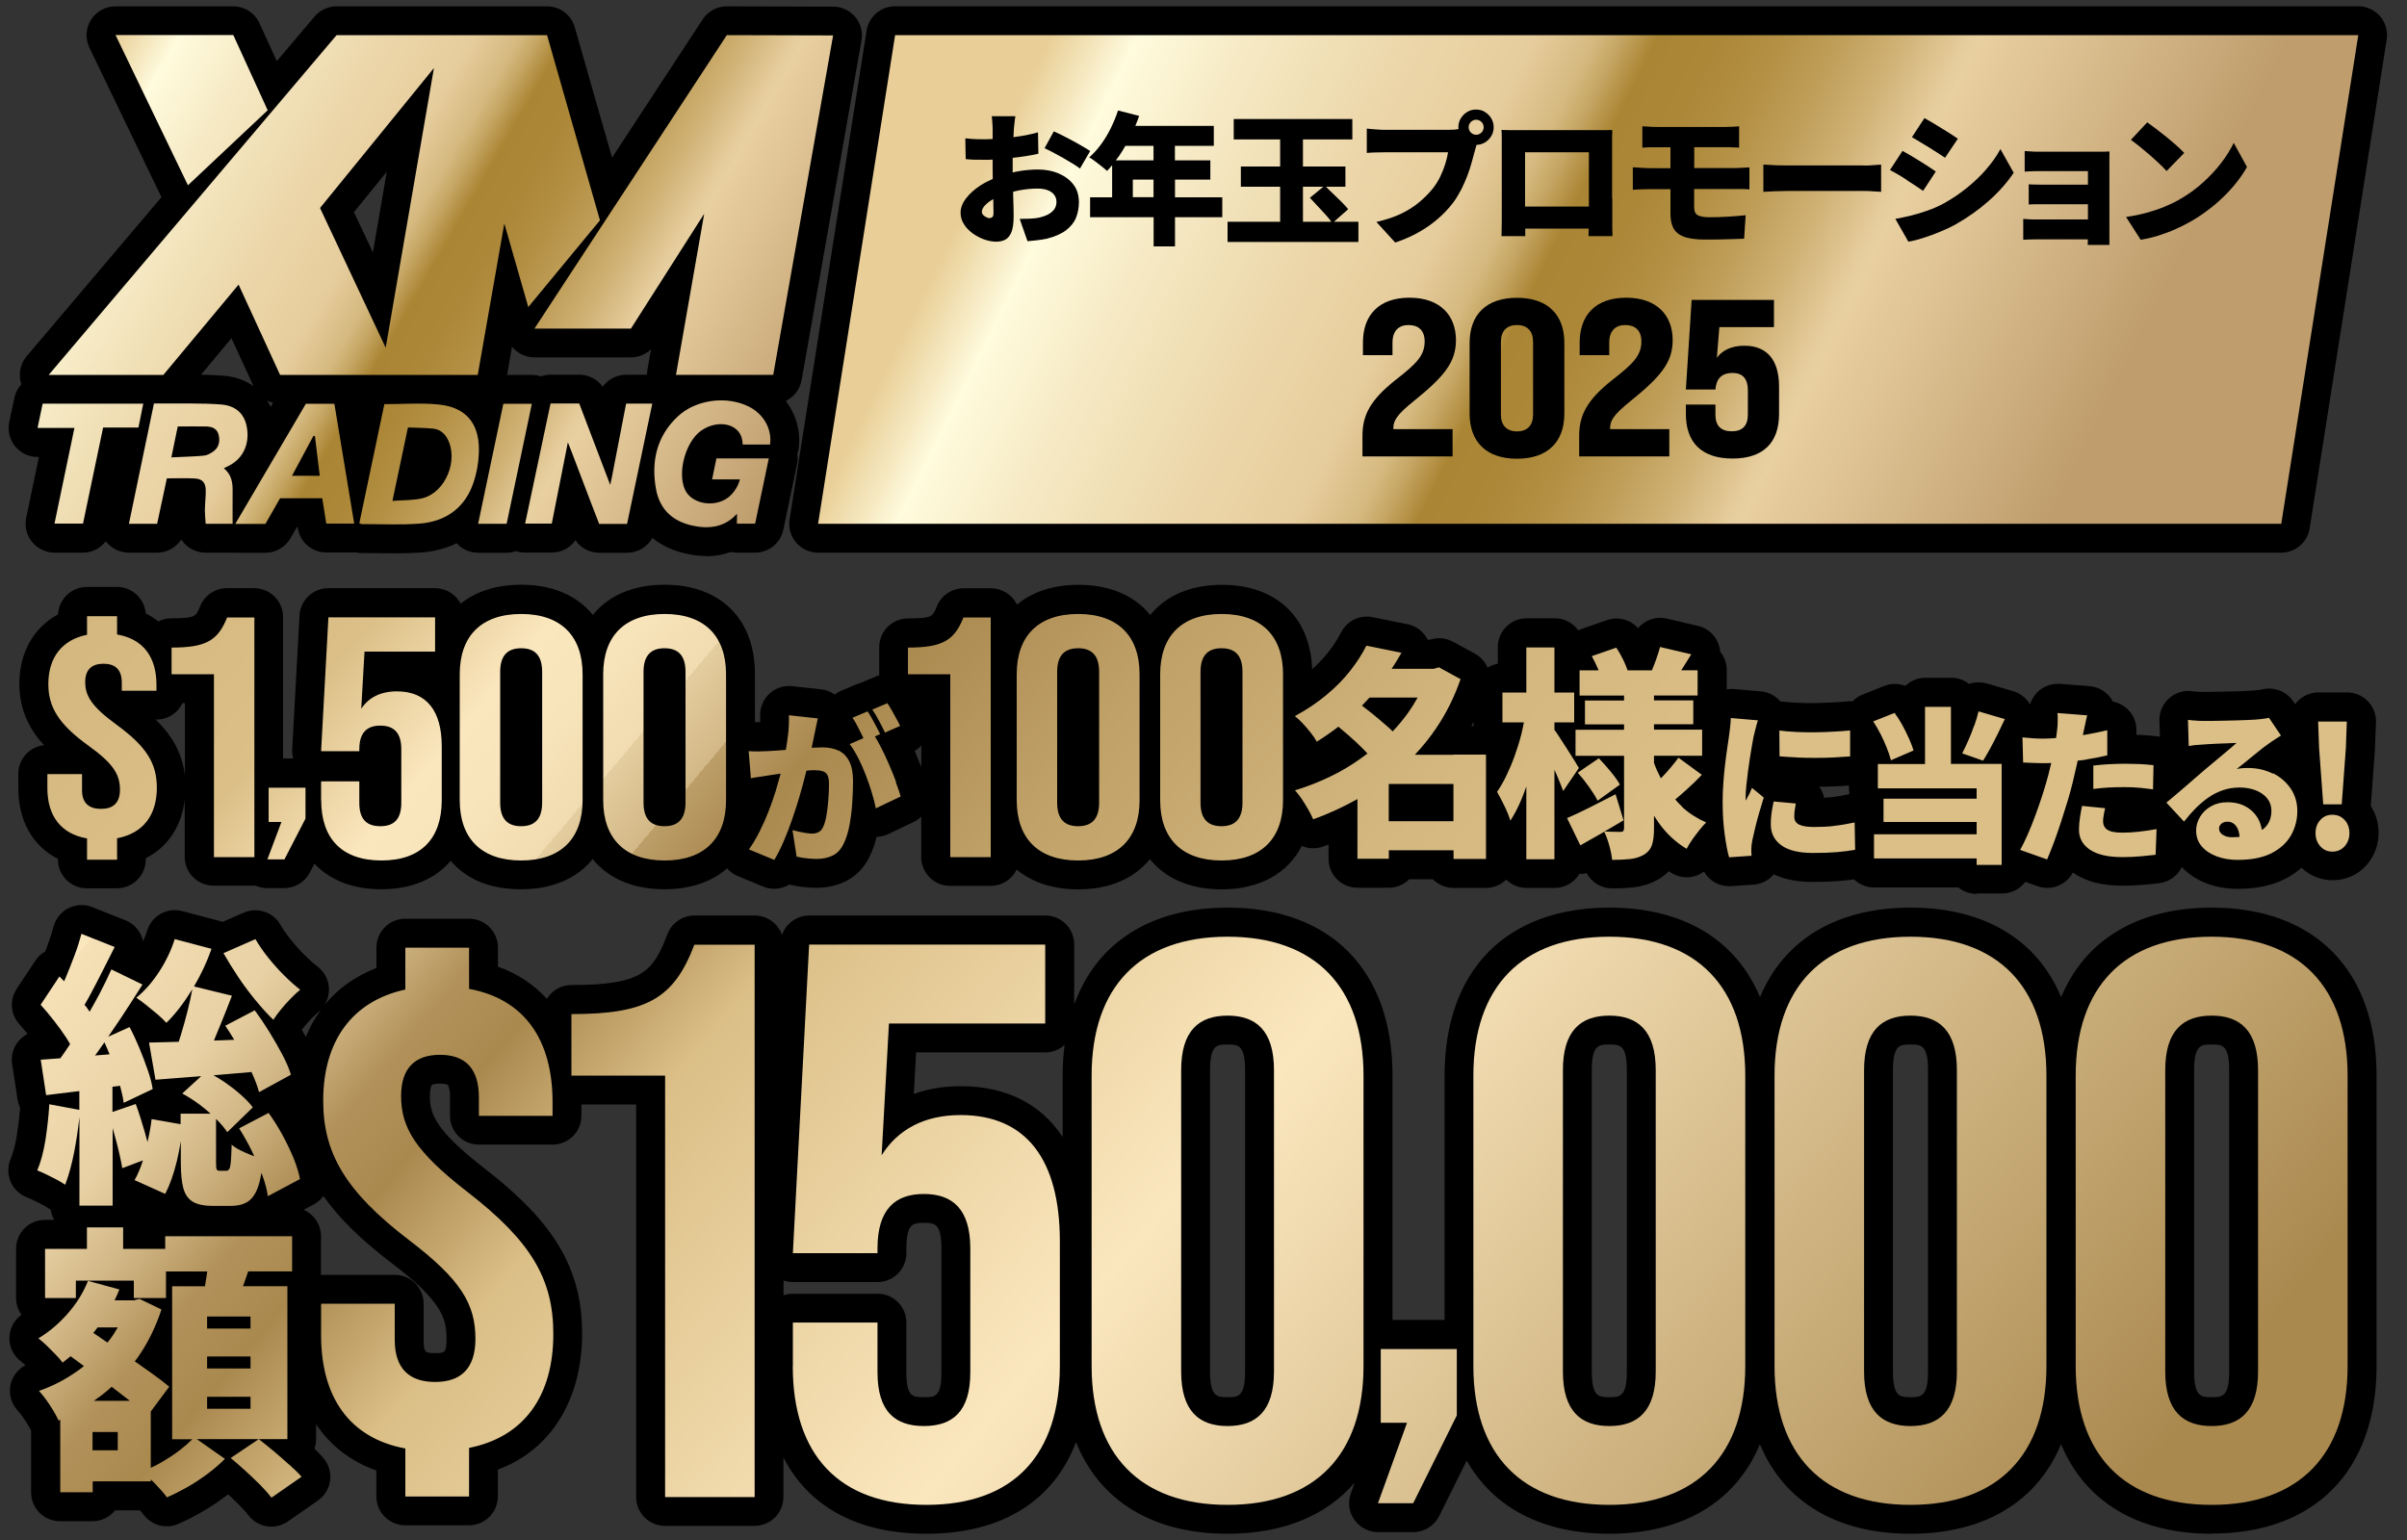 <?xml version="1.0" encoding="UTF-8"?><svg id="_レイヤー_1" xmlns="http://www.w3.org/2000/svg" xmlns:xlink="http://www.w3.org/1999/xlink" viewBox="0 0 250 160"><rect x="0" y="0" width="250" height="160" fill="#333333" stroke="none"/><defs><style>.cls-1{fill:url(#_名称未設定グラデーション_103);}.cls-2{fill:url(#_名称未設定グラデーション_61);}.cls-3{fill:url(#_名称未設定グラデーション_103-2);}.cls-4{fill:url(#_名称未設定グラデーション_35);}</style><linearGradient id="_名称未設定グラデーション_61" x1="-106.85" y1="-113.58" x2="450.97" y2="354.5" gradientUnits="userSpaceOnUse"><stop offset=".09" stop-color="#aa894f"/><stop offset=".31" stop-color="#dbbf87"/><stop offset=".33" stop-color="#fbe7be"/><stop offset=".34" stop-color="#f8e4ba"/><stop offset=".35" stop-color="#f1dbb0"/><stop offset=".35" stop-color="#e4cd9f"/><stop offset=".36" stop-color="#d3b887"/><stop offset=".36" stop-color="#bc9e68"/><stop offset=".37" stop-color="#aa894f"/><stop offset=".4" stop-color="#c0a168"/><stop offset=".44" stop-color="#d3b77e"/><stop offset=".47" stop-color="#dbbf87"/></linearGradient><linearGradient id="_名称未設定グラデーション_35" x1="-129.39" y1="-83.94" x2="480.66" y2="427.97" gradientUnits="userSpaceOnUse"><stop offset=".28" stop-color="#fbe7be"/><stop offset=".28" stop-color="#f6e1b7"/><stop offset=".3" stop-color="#e8d1a4"/><stop offset=".31" stop-color="#d1b685"/><stop offset=".32" stop-color="#b2925a"/><stop offset=".33" stop-color="#aa894f"/><stop offset=".35" stop-color="#dbbf87"/><stop offset=".41" stop-color="#fbe7be"/><stop offset=".53" stop-color="#aa894f"/></linearGradient><linearGradient id="_名称未設定グラデーション_103" x1="110.07" y1="1.88" x2="213.51" y2="53.05" gradientUnits="userSpaceOnUse"><stop offset="0" stop-color="#e9cf97"/><stop offset=".06" stop-color="#fbf4d3"/><stop offset=".07" stop-color="#fffbdd"/><stop offset=".16" stop-color="#f6eac5"/><stop offset=".29" stop-color="#ecd7aa"/><stop offset=".36" stop-color="#e9d0a1"/><stop offset=".39" stop-color="#e6cd9d"/><stop offset=".41" stop-color="#e0c592"/><stop offset=".44" stop-color="#d5b97f"/><stop offset=".46" stop-color="#c6a765"/><stop offset=".48" stop-color="#b39044"/><stop offset=".49" stop-color="#aa8534"/><stop offset=".54" stop-color="#ac8738"/><stop offset=".59" stop-color="#b39044"/><stop offset=".64" stop-color="#c09f5a"/><stop offset=".69" stop-color="#d1b377"/><stop offset=".74" stop-color="#e6cd9d"/><stop offset=".75" stop-color="#e9d0a1"/><stop offset="1" stop-color="#bf9d6d"/></linearGradient><linearGradient id="_名称未設定グラデーション_103-2" x1="9.52" y1="7.93" x2="81.33" y2="49.39" xlink:href="#_名称未設定グラデーション_103"/></defs><path d="M205.3,92.87c-.72,0-1.38-.25-1.9-.67h-8.76c-.81,0-1.54-.32-2.08-.84-.46.07-.96.13-1.5.17-.78.06-1.71.1-2.77.1-1.62,0-2.96-.26-4.06-.79l-.04.04c-.52.61-1.27.98-2.07,1.03l-2.33.16c-.07,0-.13,0-.2,0-1.09,0-2.08-.59-2.61-1.52-.29.21-.61.38-.97.48-.27.08-.55.12-.83.12-.54,0-1.07-.15-1.54-.43-.11-.06-.22-.13-.32-.2-.29.3-.62.56-.98.78-.82.49-1.71.78-2.67.89-.66.07-1.41.11-2.23.11-1.13,0-2.13-.63-2.64-1.58-.22.05-.44.07-.66.07-.03,0-.07,0-.1,0-.52.88-1.48,1.46-2.58,1.46h-2.92c-.82,0-1.56-.33-2.1-.86-.54.53-1.28.86-2.1.86h-3.37c-.84,0-1.6-.35-2.15-.9h-2.45c-.54.54-1.29.88-2.12.88h-3.26c-1.66,0-3-1.34-3-3v-1.49c-.2.08-.4.15-.6.22-.33.12-.67.17-1,.17-.41,0-.81-.08-1.18-.24-1.46,2.86-4.39,4.51-8.33,4.51-3.27,0-5.83-1.13-7.45-3.14-1.62,2.01-4.18,3.14-7.45,3.14-2.62,0-4.79-.73-6.39-2.06-.48,1.01-1.51,1.7-2.71,1.7h-4.2c-1.66,0-3-1.34-3-3v-4.2c-.23.23-.51.43-.83.58l-2.58,1.23c-.39.18-.8.28-1.22.29-.17.71-.39,1.35-.67,1.92-.52,1.17-1.39,2.12-2.5,2.68-.91.46-1.96.7-3.11.7-.44,0-.92-.03-1.41-.09-.47-.06-.9-.13-1.3-.23-.03,0-.05-.01-.08-.02-.47.29-1.01.44-1.57.44-.38,0-.77-.07-1.15-.23l-2.63-1.09c-.43-.18-.81-.45-1.11-.8-1.6,1.4-3.82,2.17-6.51,2.17-3.27,0-5.83-1.13-7.45-3.14-1.62,2.01-4.18,3.14-7.45,3.14s-5.68-1.06-7.3-2.96c-1.6,1.9-4.08,2.96-7.21,2.96-2.96,0-5.34-.95-6.94-2.66l-.48.92c-.52,1-1.54,1.62-2.67,1.62h-1.77c-.42,0-.82-.09-1.19-.25-.05,0-.11,0-.16,0h-4.2c-1.66,0-3-1.34-3-3v-5.95c-.33,2.79-1.76,4.93-4.05,6.1v.12c0,1.66-1.34,3-3,3h-3.12c-1.66,0-3-1.34-3-3v-.06c-2.62-1.33-4.12-3.94-4.12-7.37v-1.46c0-1.54,1.17-2.82,2.67-2.98-1.48-1.61-2.56-3.64-2.56-6.38,0-3.24,1.49-5.84,4.02-7.21.08-1.59,1.39-2.85,3-2.85h3.12c1.57,0,2.86,1.21,2.99,2.75.47.24.91.52,1.3.84.41-.21.87-.33,1.36-.33,2.49,0,2.56-.19,2.98-1.23.45-1.15,1.56-1.9,2.79-1.9h2.83c1.66,0,3,1.34,3,3v14.69h1.05c-.08-.31-.12-.63-.1-.95l.76-13.91c.09-1.59,1.4-2.83,3-2.83h11.08c1.16,0,2.16.65,2.66,1.61,1.58-1.27,3.71-1.97,6.28-1.97,3.26,0,5.83,1.13,7.45,3.14,1.62-2.01,4.18-3.14,7.45-3.14,5.78,0,9.38,3.55,9.38,9.26v5.02s.46,0,.55,0c0-.23,0-.45,0-.66-.03-.87.32-1.71.96-2.3.56-.52,1.29-.8,2.04-.8.11,0,.22,0,.33.02l3,.33c.52.06,1,.25,1.42.54.21-.17.45-.31.7-.41l1.57-.66c.13-.05.26-.1.4-.13.03-.01,1.65-.7,1.65-.7.09-.04.19-.08.29-.1,0-.05,0-.09,0-.14v-2.77c0-1.66,1.34-3,3-3,2.49,0,2.56-.19,2.98-1.23.45-1.15,1.56-1.9,2.79-1.9h2.83c1.19,0,2.22.7,2.71,1.7,1.59-1.33,3.76-2.06,6.39-2.06,3.26,0,5.83,1.13,7.45,3.14,1.62-2.01,4.18-3.14,7.45-3.14,5.62,0,9.17,3.35,9.37,8.77.62-.56,1.17-1.14,1.64-1.73.56-.7,1.01-1.4,1.35-2.08.52-1.03,1.56-1.66,2.68-1.66.2,0,.4.02.6.06l3.64.74c.91.18,1.68.78,2.09,1.61h.22l.11-.03c.28-.09.58-.13.87-.13.5,0,.99.12,1.44.37l2.25,1.23c.61.33,1.07.85,1.32,1.46.32-.2.68-.34,1.07-.41v-1.72c0-1.66,1.34-3,3-3h2.92c1.01,0,1.9.5,2.44,1.26.14-.07.28-.14.44-.19l2.54-.88c.32-.11.65-.17.98-.17.85,0,1.67.36,2.25,1.01.56-.68,1.41-1.08,2.3-1.08.23,0,.46.03.69.08l3.24.76c.94.22,1.72.88,2.08,1.78.12.29.19.6.22.91.42.52.68,1.18.68,1.9v2c.15-.02.3-.04.46-.04.09,0,.17,0,.26.01l2.82.24c.79.07,1.52.45,2.03,1.05.1,0,.21,0,.31.02.46.06.98.1,1.55.12.43.02.86.03,1.29.03h.52c.63-.02,1.24-.04,1.82-.07.57-.03,1.07-.07,1.5-.11.1,0,.2-.01.29-.01.08,0,.16,0,.23,0,.29-.31.65-.55,1.06-.71l2.22-.88c.36-.14.74-.21,1.11-.21s.74.07,1.08.2c.54-.52,1.27-.84,2.08-.84h2.69c.7,0,1.34.24,1.85.64.32-.11.66-.17,1-.17.28,0,.56.04.84.12l2.73.8c.74.22,1.37.71,1.76,1.38.14-.46.39-.88.73-1.24.57-.58,1.34-.9,2.14-.9.08,0,.16,0,.23,0l3.08.24c.88.07,1.69.52,2.2,1.24.08.12.16.24.22.36.47.09.92.29,1.31.6.72.57,1.14,1.43,1.14,2.35v.5c.14,0,.29.01.44.02.56.03,1.13.07,1.7.14.1.01.2.03.3.05l-.05-1.67c-.03-.88.34-1.73.99-2.32.55-.5,1.27-.77,2.01-.77.14,0,.27,0,.41.03.18.03.38.04.6.05.24.01.47.02.69.02.17,0,1.9-.03,1.9-.03.41,0,.83-.01,1.24-.03.41,0,.77-.02,1.1-.04l.8-.04c.24-.02.5-.05.7-.08.06,0,.11-.02.15-.02.27-.08.54-.11.81-.11.98,0,1.92.48,2.49,1.32l.2.3c.08-.11.16-.21.26-.3.57-.59,1.35-.92,2.16-.92h2.98c.81,0,1.59.33,2.16.92.57.59.87,1.38.84,2.19,0,0-.1,2.83-.11,2.86l-.43,5.84c.53.81.81,1.75.81,2.78,0,1.26-.43,2.41-1.23,3.33-.9,1.03-2.15,1.59-3.54,1.59-1.23,0-2.37-.46-3.23-1.29-.5.44-1.08.83-1.72,1.16-1.34.69-2.99,1.03-4.9,1.03-1.13,0-2.2-.18-3.19-.55-1.05-.39-1.93-.97-2.63-1.71-.43.89-1.3,1.54-2.34,1.67-.5.06-1.06.12-1.66.17-.66.06-1.4.09-2.18.09-2.09,0-3.72-.42-5-1.28-.04-.03-.09-.06-.13-.09-.53,1-1.56,1.6-2.65,1.6-.33,0-.67-.06-1-.17l-1.29-.46c-.55.74-1.42,1.21-2.41,1.21h-2.6ZM188.96,81.74c.25.35.42.74.5,1.15.25-.02.48-.04.71-.06.55-.06,1.17-.17,1.83-.31.03,0,.07-.01.1-.02-.04-.19-.06-.39-.06-.59v-.3c-.47.04-.97.07-1.5.09-.52.02-1.05.04-1.58.04ZM16.17,74.76c1.54,1.5,2.74,3.32,3.04,5.81v-7.52h-.25c-.48,1.01-1.51,1.71-2.71,1.71h-.08ZM95.1,78.25c.21.49.41.98.59,1.44v-2.23c-.2.22-.43.4-.69.55.03.08.07.16.1.24ZM153.07,75.42c-.02-.12-.02-.25-.02-.38v-.04c-.07.14-.15.29-.23.43h.25ZM95.69,73.13v-.08h-.05l.05.08Z"/><path class="cls-2" d="M22.21,70.05h-4.39v-2.77c3.55,0,4.81-.71,5.77-3.13h2.83v24.9h-4.2v-18.99ZM29.22,85.4h-1.32v-3.56h3.83v3.21l-2.19,4.24h-1.77l1.46-3.89ZM33.35,83.14v-1.96h3.97v2.24c0,1.78.84,2.42,2.18,2.42s2.18-.64,2.18-2.42v-5.58c0-1.78-.84-2.45-2.18-2.45s-2.18.68-2.18,2.45v.21h-3.97l.76-13.91h11.08v3.56h-7.33l-.34,5.94c.76-1.17,2.02-1.81,3.7-1.81,3.09,0,4.66,2.03,4.66,5.69v5.62c0,3.98-2.14,6.26-6.26,6.26s-6.26-2.28-6.26-6.26ZM47.75,83.14v-13.09c0-3.98,2.25-6.26,6.38-6.26s6.38,2.28,6.38,6.26v13.09c0,3.98-2.25,6.26-6.38,6.26s-6.38-2.28-6.38-6.26ZM56.31,83.39v-13.59c0-1.78-.84-2.45-2.18-2.45s-2.18.68-2.18,2.45v13.59c0,1.78.84,2.45,2.18,2.45s2.18-.68,2.18-2.45ZM62.65,83.14v-13.09c0-3.98,2.25-6.26,6.38-6.26s6.38,2.28,6.38,6.26v13.09c0,3.98-2.25,6.26-6.38,6.26s-6.38-2.28-6.38-6.26ZM71.2,83.39v-13.59c0-1.78-.84-2.45-2.18-2.45s-2.18.68-2.18,2.45v13.59c0,1.78.84,2.45,2.18,2.45s2.18-.68,2.18-2.45ZM98.69,70.05h-4.39v-2.77c3.55,0,4.81-.71,5.77-3.13h2.83v24.9h-4.2v-18.99ZM105.6,83.14v-13.09c0-3.98,2.25-6.26,6.38-6.26s6.38,2.28,6.38,6.26v13.09c0,3.98-2.25,6.26-6.38,6.26s-6.38-2.28-6.38-6.26ZM114.16,83.39v-13.59c0-1.78-.84-2.45-2.18-2.45s-2.18.68-2.18,2.45v13.59c0,1.78.84,2.45,2.18,2.45s2.18-.68,2.18-2.45ZM120.5,83.14v-13.09c0-3.98,2.25-6.26,6.38-6.26s6.38,2.28,6.38,6.26v13.09c0,3.98-2.25,6.26-6.38,6.26s-6.38-2.28-6.38-6.26ZM129.05,83.39v-13.59c0-1.78-.84-2.45-2.18-2.45s-2.18.68-2.18,2.45v13.59c0,1.78.84,2.45,2.18,2.45s2.18-.68,2.18-2.45ZM12.16,87.07v2.25h-3.12v-2.21c-2.73-.47-4.12-2.37-4.12-5.22v-1.46h3.6v1.68c0,1.36.76,1.93,1.97,1.93s1.97-.57,1.97-1.99c0-1.58-.69-2.72-3.25-4.56-3.12-2.25-4.19-4.02-4.19-6.42,0-2.72,1.39-4.59,4.02-5.12v-1.93h3.12v1.9c2.74.47,4.09,2.37,4.09,5.22v.63h-3.6v-.85c0-1.36-.69-1.96-1.9-1.96s-1.9.6-1.9,1.9c0,1.46.69,2.56,3.25,4.43,3.12,2.28,4.19,4.02,4.19,6.55,0,2.85-1.42,4.74-4.12,5.25ZM91.92,76.11l1.57-.69c-.09-.2-.21-.44-.37-.72-.16-.28-.32-.57-.48-.87-.17-.29-.32-.55-.47-.77l-1.57.66c.22.32.46.71.7,1.17s.45.86.62,1.22ZM87.11,77.99c-.47-.22-1.03-.34-1.68-.34-.26,0-.57.01-.95.03-.06,0-.12.01-.18.01.04-.17.07-.34.11-.52.07-.29.13-.58.18-.87.06-.24.11-.52.17-.82s.12-.59.18-.84l-3-.33c.02.63,0,1.31-.09,2.03-.06.5-.14,1.03-.23,1.57-.31.02-.63.05-.91.07-.39.03-.72.05-1,.06-.33.01-.66.02-.98.03-.32,0-.65,0-.97-.03l.23,2.82c.28-.06.62-.12,1.03-.17.41-.06.75-.11,1.02-.16.22-.03.53-.08.93-.14.03,0,.07,0,.11-.01-.15.56-.32,1.15-.51,1.79-.22.7-.46,1.41-.74,2.12-.28.72-.59,1.41-.93,2.09-.34.68-.71,1.3-1.11,1.87l2.63,1.09c.33-.55.66-1.19.97-1.92.31-.73.61-1.49.88-2.28.28-.79.53-1.58.76-2.36.23-.78.43-1.52.6-2.2.05-.18.08-.34.13-.51.33-.03.6-.05.8-.05.34,0,.63.03.86.1s.4.19.51.39c.11.2.17.51.17.93,0,.53-.02,1.09-.07,1.68-.04.59-.11,1.13-.2,1.64s-.21.9-.35,1.19c-.11.23-.26.4-.45.5-.19.1-.42.16-.68.16-.13,0-.32-.02-.57-.05-.24-.04-.5-.08-.76-.14s-.5-.12-.71-.17l.43,2.75c.3.07.63.13,1,.17s.71.07,1.03.07c.68,0,1.26-.12,1.75-.37.49-.25.87-.68,1.15-1.31.24-.51.43-1.13.57-1.87.13-.74.23-1.51.28-2.31s.08-1.54.08-2.21c0-.87-.13-1.56-.4-2.08-.27-.52-.64-.89-1.11-1.12ZM93.07,81.23c-.22-.58-.46-1.18-.73-1.8-.27-.62-.54-1.21-.83-1.77-.22-.44-.44-.82-.64-1.15l.55-.24c-.1-.21-.23-.46-.38-.74-.15-.29-.31-.58-.47-.87-.16-.29-.31-.54-.46-.75l-1.57.66c.16.22.31.47.46.76.15.29.3.57.44.86.09.18.16.34.24.5l-1.43.62c.3.39.59.87.88,1.42.28.55.54,1.14.78,1.76.24.62.45,1.23.63,1.83.18.6.33,1.15.43,1.66l2.58-1.23c-.12-.42-.29-.91-.51-1.49ZM190.51,85.81c-.65.08-1.35.11-2.09.11-.34,0-.65-.02-.9-.06-.26-.04-.47-.1-.64-.18-.17-.08-.3-.19-.39-.33-.09-.14-.13-.3-.13-.48,0-.23.01-.45.04-.66.03-.21.07-.45.12-.73l-2.3-.21c-.1.45-.17.87-.23,1.25-.05.38-.07.76-.07,1.12,0,.92.36,1.65,1.09,2.18.73.53,1.82.8,3.28.8.99,0,1.83-.03,2.53-.09.69-.06,1.31-.14,1.86-.24l-.05-2.84c-.76.16-1.46.28-2.11.35ZM181.78,82.31c-.07.14-.14.29-.22.42s-.15.29-.23.45c-.01-.03-.02-.1-.02-.21v-.19c0-.32.02-.71.07-1.17s.1-.93.17-1.44c.07-.5.14-.99.21-1.47.07-.48.14-.9.21-1.27.07-.37.12-.65.15-.83.02-.1.06-.27.12-.5.06-.23.12-.47.18-.71.07-.24.12-.43.17-.55l-2.82-.24c-.01.32-.04.66-.08,1.02-.04.36-.08.67-.12.93-.04.32-.1.73-.18,1.23s-.14,1.05-.22,1.67-.13,1.26-.18,1.93c-.05.67-.07,1.33-.07,1.99,0,1.18.07,2.28.21,3.3.14,1.02.29,1.82.46,2.4l2.33-.16c-.01-.14-.02-.28-.02-.42v-.35c0-.08.01-.21.03-.38s.04-.32.07-.45c.07-.32.16-.73.28-1.23.12-.5.26-1.03.42-1.59s.33-1.11.49-1.63l-1.22-1c-.07.16-.14.31-.21.46ZM186.6,78.7c.63.03,1.26.04,1.91.04s1.28-.01,1.9-.04c.62-.03,1.21-.07,1.75-.11v-2.7c-.47.05-1.01.09-1.63.12-.62.04-1.26.06-1.93.07-.67.01-1.34,0-1.99-.03-.66-.03-1.26-.08-1.8-.15l.02,2.68c.56.05,1.15.08,1.78.11ZM195.98,77.73c.19.47.33.89.42,1.26l2.35-1.02c-.11-.37-.27-.78-.47-1.23s-.43-.91-.68-1.38c-.26-.47-.53-.9-.82-1.29l-2.22.88c.27.4.52.85.77,1.33.24.49.46.96.65,1.44ZM202.63,73.44h-2.69v5.94h-4.9v2.53h10.26v1.07h-9.67v2.42h9.67v1.28h-10.66v2.51h10.66v.67h2.6v-10.49h-5.27v-5.94ZM205.04,75.39c-.18.53-.38,1.04-.6,1.53-.22.5-.43.95-.64,1.35l2.17.76c.23-.37.48-.79.73-1.25.25-.47.51-.96.77-1.49.26-.53.51-1.05.76-1.58l-2.73-.8c-.11.46-.26.95-.44,1.48ZM217.42,81.97c.53-.07,1.07-.12,1.6-.15.53-.03,1.1-.04,1.7-.04.52,0,1.03.02,1.53.07.5.05.96.1,1.37.16l.05-2.51c-.51-.06-1.01-.1-1.51-.12s-.98-.03-1.44-.03c-.54,0-1.11.02-1.69.05-.58.03-1.12.08-1.61.14v2.44ZM216.65,78.91c.79-.12,1.53-.26,2.22-.43v-2.61c-.74.17-1.49.33-2.24.46-.1.02-.2.02-.3.04.02-.09.04-.19.06-.27.04-.2.1-.48.18-.84s.14-.68.21-.94l-3.08-.24c.02.22.03.5.02.86,0,.35-.03.71-.08,1.08-.02.2-.06.43-.09.66-.45.03-.9.06-1.34.06-.36,0-.69-.01-1-.03-.31-.02-.69-.06-1.15-.1l.07,2.61c.29.01.6.03.93.04s.71.03,1.13.03c.27,0,.56,0,.86-.02-.09.41-.2.82-.3,1.23-.16.6-.35,1.26-.58,1.98-.23.72-.48,1.45-.75,2.18-.27.73-.54,1.42-.82,2.05s-.54,1.17-.78,1.59l2.8.99c.23-.54.48-1.15.73-1.83.25-.68.49-1.38.73-2.11.24-.73.46-1.45.68-2.16.21-.71.39-1.36.53-1.96.14-.59.29-1.21.43-1.85.03-.12.05-.23.07-.35.29-.04.58-.06.88-.1ZM220.41,86.51c-.37,0-.68-.03-.93-.08-.26-.05-.46-.13-.61-.23-.15-.1-.26-.23-.33-.37s-.11-.31-.11-.49c0-.17.02-.39.07-.65.04-.26.09-.5.15-.72l-2.4-.24c-.07.32-.14.71-.21,1.15s-.11.89-.11,1.32c0,.88.38,1.57,1.14,2.08.76.51,1.87.77,3.33.77.7,0,1.34-.03,1.91-.08.57-.05,1.1-.11,1.58-.16l.1-2.67c-.65.12-1.26.2-1.84.27s-1.16.1-1.73.1ZM236.07,80.38c-.77-.39-1.64-.59-2.59-.59-.2,0-.39,0-.57.02-.18.01-.38.04-.6.09.23-.18.49-.39.78-.62.28-.23.58-.47.88-.72.3-.25.59-.48.88-.71.29-.23.55-.42.78-.58.21-.16.43-.31.64-.44s.43-.27.64-.41l-1.25-1.85c-.11.04-.29.07-.53.1-.24.04-.56.07-.96.1-.2.01-.48.03-.83.04s-.74.03-1.17.04c-.43.01-.86.02-1.28.03-.43,0-.81.01-1.16.02-.34,0-.61,0-.78,0-.28,0-.57,0-.87-.03-.3-.02-.58-.04-.83-.08l.08,2.72c.2-.04.44-.07.72-.1.28-.03.54-.05.78-.06.18-.01.38-.03.62-.04s.48-.03.74-.04c.26-.01.52-.02.78-.03s.5-.01.73-.03c.23-.01.43-.02.59-.02-.2.18-.44.4-.72.63-.28.24-.57.48-.88.74-.31.26-.61.51-.9.75-.29.24-.56.46-.79.66-.24.21-.54.46-.88.76-.34.3-.71.61-1.08.94-.38.33-.75.64-1.1.94-.36.3-.67.56-.93.78l1.83,1.97c.4-.51.81-.98,1.24-1.41.43-.43.88-.81,1.34-1.12s.96-.57,1.49-.74c.53-.18,1.1-.27,1.71-.27s1.17.1,1.67.29c.5.2.9.48,1.19.84s.44.79.44,1.29c0,.55-.14,1.04-.42,1.44-.15.21-.34.4-.57.56-.07-.39-.17-.77-.36-1.12-.29-.54-.71-.97-1.26-1.29-.54-.32-1.21-.48-1.98-.48-.63,0-1.19.14-1.68.42s-.87.64-1.14,1.09c-.27.45-.41.93-.41,1.44,0,.63.19,1.18.58,1.63.39.46.91.8,1.57,1.05.66.24,1.37.36,2.15.36,1.45,0,2.62-.23,3.54-.7.91-.47,1.58-1.09,2.02-1.86.43-.77.65-1.61.65-2.51s-.23-1.65-.68-2.33c-.46-.67-1.07-1.21-1.84-1.6ZM231.88,86.99c-.42,0-.76-.09-1.02-.26s-.38-.39-.38-.66c0-.17.07-.33.23-.48.15-.14.36-.22.64-.22.39,0,.7.17.94.51.19.28.29.65.32,1.07-.23.02-.48.03-.73.03ZM241.3,83.57h1.92l.43-5.85.1-2.75h-2.98l.1,2.75.43,5.85ZM243.53,85.2c-.33-.36-.75-.55-1.28-.55s-.93.18-1.26.55c-.33.36-.49.82-.49,1.36s.16.98.49,1.36c.33.38.75.56,1.26.56s.95-.19,1.28-.56c.33-.38.49-.83.49-1.36s-.16-1-.49-1.36ZM150.96,78.42h-4.01c.82-.87,1.58-1.81,2.26-2.83,1.02-1.51,1.85-3.19,2.49-5.03l-2.25-1.23-.54.16h-4.37c.36-.55.7-1.1,1.02-1.67l-3.64-.74c-.43.86-.99,1.73-1.68,2.61s-1.51,1.71-2.47,2.51-2.05,1.54-3.28,2.2c.25.19.52.44.81.75s.57.64.84.98c.27.34.48.65.62.93.8-.5,1.55-1.02,2.25-1.56.34.28.69.58,1.06.9.54.47,1.04.94,1.51,1.41.17.17.31.32.45.48-.93.7-1.9,1.36-2.96,1.93-1.46.78-2.98,1.41-4.57,1.89.22.23.45.53.69.88.24.36.46.72.68,1.1.22.38.39.72.52,1.03,1.61-.57,3.13-1.28,4.6-2.1v6.2h3.26v-.88h6.72v.9h3.37v-10.84h-3.37ZM141.46,73.31c.27-.28.53-.55.79-.84h4.99c-.3.55-.63,1.08-1,1.6-.48.67-1.02,1.31-1.59,1.92-.18-.18-.36-.36-.58-.54-.5-.44-1.02-.88-1.56-1.32-.37-.3-.72-.57-1.05-.82ZM144.24,85.32v-3.87h6.72v3.87h-6.72ZM163.5,78.98c-.24-.39-.5-.8-.79-1.25s-.56-.86-.81-1.25c-.19-.29-.33-.5-.45-.65v-.78h2.05v-3.1h-2.05v-4.68h-2.92v4.68h-2.48v3.1h2.23c-.09.41-.16.81-.27,1.24-.19.75-.42,1.49-.68,2.21-.26.73-.55,1.41-.86,2.06s-.64,1.22-.98,1.71c.22.39.48.87.76,1.45s.49,1.09.62,1.54c.4-.6.77-1.31,1.12-2.13.19-.45.37-.93.54-1.42v7.56h2.92v-9.29c.15.32.3.65.42.96.19.47.36.88.49,1.24l1.63-2.39c-.09-.15-.25-.42-.49-.81ZM165.93,83.19l2.32-1.67c-.22-.4-.55-.86-.97-1.37-.42-.51-.83-.96-1.22-1.37l-2.19,1.5c.39.43.78.92,1.17,1.47.39.55.69,1.02.88,1.42ZM174.73,83.83c-.26-.24-.5-.5-.73-.77.36-.3.75-.64,1.18-1.03.55-.49,1.08-1,1.58-1.53l-2.43-1.78c-.22.31-.49.65-.8,1.02-.31.37-.64.73-.97,1.07-.02.02-.04.04-.06.05-.27-.51-.51-1.04-.71-1.59v-.75h5v-2.71h-5v-.56h4.08v-2.48h-4.08v-.51h4.53v-2.62h-1.7c.04-.06.07-.12.12-.18.28-.46.59-.96.92-1.48l-3.24-.76c-.1.39-.25.83-.42,1.33-.14.4-.29.76-.43,1.1h-2.52c-.11-.32-.25-.68-.45-1.09-.23-.46-.47-.89-.73-1.27l-2.54.88c.22.4.44.85.65,1.34.02.05.03.09.05.14h-1.97v2.62h4.62v.51h-4.06v2.48h4.06v.56h-5.04v2.71h5.04v7.53c0,.12-.03.22-.08.28s-.15.09-.28.09c-.12,0-.35,0-.7-.01-.34,0-.65-.02-.96-.03.67-.39,1.34-.78,1.97-1.16l-.83-2.71c-.92.48-1.83.94-2.72,1.39-.89.45-1.67.81-2.32,1.09l1.38,2.83c.7-.39,1.44-.81,2.22-1.26.09-.05.17-.1.26-.16.19.38.36.85.52,1.42.16.57.26,1.07.3,1.51.71,0,1.34-.03,1.89-.09.54-.06,1.02-.22,1.44-.46.4-.25.67-.58.81-1,.14-.42.21-.98.21-1.69v-1.35c.28.44.56.86.88,1.25.72.89,1.56,1.62,2.51,2.19.15-.29.34-.61.58-.95.24-.34.49-.67.75-1,.26-.32.49-.59.7-.79-.92-.4-1.75-.93-2.48-1.59Z"/><path d="M229.71,159.35c-7.7,0-13.17-3.36-15.64-9.3-2.47,5.94-7.94,9.3-15.64,9.3s-13.17-3.36-15.64-9.3c-2.47,5.94-7.94,9.3-15.64,9.3-6.93,0-12.06-2.72-14.81-7.6l-2.86,5.76c-.51,1.02-1.55,1.67-2.69,1.67h-3.66c-.98,0-1.89-.48-2.46-1.28s-.7-1.82-.37-2.74l.4-1.12c-2.94,3.43-7.45,5.31-13.21,5.31-7.79,0-13.3-3.44-15.73-9.52-2.34,6.14-7.73,9.52-15.55,9.52-7.11,0-12.21-2.8-14.84-7.92v4.1c0,1.66-1.34,3-3,3h-9.3c-1.66,0-3-1.34-3-3v-40.78h-5.68v1.17c0,1.66-1.34,3-3,3h-7.65c-1.66,0-3-1.34-3-3v-1.92c0-.88-.18-1.24-.23-1.29,0,0-.19-.13-.82-.13-.56,0-.81.11-.84.14-.04.04-.2.36-.2,1.13,0,1.79.42,3.49,5.75,7.6,7.24,5.62,10.06,10.42,10.06,17.13s-3.15,12.04-8.75,14.1v2.79c0,1.66-1.34,3-3,3h-6.62c-1.66,0-3-1.34-3-3v-2.69c-2.67-.95-4.78-2.59-6.26-4.81v1.54c0,.35-.06.69-.17,1,.34.33.63.63.89.93.57.64.84,1.5.74,2.35s-.56,1.62-1.27,2.11l-3.12,2.17c-.52.36-1.12.54-1.71.54-.92,0-1.83-.42-2.42-1.22-.13-.17-.38-.48-.86-.96-.38-.39-.79-.78-1.22-1.18-.09.07-.19.15-.28.22-.78.59-1.6,1.14-2.45,1.62-.84.48-1.66.9-2.45,1.24-.38.17-.79.25-1.19.25-.92,0-1.82-.43-2.4-1.2-.1-.14-.23-.29-.38-.46h-2.59c-.55.69-1.4,1.13-2.35,1.13h-3.37c-1.66,0-3-1.34-3-3v-6.43c-.12-.23-.3-.55-.59-1-.38-.58-.64-.9-.8-1.07-.69-.74-.97-1.78-.73-2.76.21-.84.77-1.55,1.53-1.95-.25-.24-.4-.35-.45-.39-.81-.59-1.26-1.55-1.21-2.55.04-.92.51-1.77,1.25-2.3-.35-.49-.56-1.1-.56-1.75v-5.11c0-1.66,1.34-3,3-3h.96c-.18-.32-.31-.67-.36-1.05-.09-.05-.17-.1-.25-.16-.14-.1-.32-.2-.53-.32-.31-.16-.63-.33-.97-.49-.29-.14-.53-.24-.73-.32-.76-.29-1.37-.88-1.69-1.63-.32-.75-.32-1.6,0-2.35.27-.64.49-1.47.65-2.46.15-.95.26-1.91.34-2.87-.13-.27-.22-.56-.27-.87l-.56-3.68c-.13-.83.1-1.68.63-2.33.27-.33.6-.6.98-.79-.3-.36-.59-.71-.87-1.02-.91-1.02-1.02-2.52-.27-3.66l1.95-2.94c.26-.4.62-.72,1.02-.95.07-.19.14-.37.21-.56.27-.72.49-1.4.65-2.01.22-.83.78-1.53,1.55-1.92.43-.22.89-.33,1.36-.33.37,0,.75.07,1.1.21l3.45,1.37c.78.31,1.4.94,1.7,1.72.06.15.1.31.14.47.17-.38.32-.76.44-1.15.4-1.27,1.58-2.09,2.86-2.09.25,0,.51.03.77.1l3.82,1.01c.12.03.24.07.35.12l2.22-.97c.39-.17.8-.25,1.21-.25,1.05,0,2.05.55,2.6,1.51.28.48.63.99,1.04,1.51.44.55.91,1.09,1.41,1.58.5.5.98.93,1.44,1.29.72.56,1.15,1.43,1.15,2.34,0,.58-.16,1.13-.46,1.61,1.38-1.69,3.19-2.99,5.39-3.84v-2.12c0-1.66,1.34-3,3-3h6.62c1.66,0,3,1.34,3,3v1.98c2.03.73,3.73,1.86,5.08,3.34.53-.86,1.48-1.43,2.56-1.43,7.31,0,8.48-1.37,9.96-5.28.44-1.17,1.56-1.94,2.81-1.94h6.26c1.31,0,2.42.84,2.83,2.01.41-1.17,1.53-2.01,2.83-2.01h24.52c1.66,0,3,1.34,3,3v6.25c2.31-6.41,7.91-10.07,15.94-10.07,10.72,0,17.12,6.52,17.12,17.43v25.41h5.41v-25.41c0-10.91,6.4-17.43,17.12-17.43,7.7,0,13.17,3.36,15.64,9.3,2.47-5.94,7.94-9.3,15.64-9.3s13.17,3.36,15.64,9.3c2.47-5.94,7.94-9.3,15.64-9.3,10.72,0,17.12,6.52,17.12,17.43v30.17c0,10.91-6.4,17.43-17.12,17.43ZM229.71,108.52c-1.06,0-1.82,0-1.82,2.66v31.32c0,2.66.76,2.66,1.82,2.66s1.82,0,1.82-2.66v-31.32c0-2.66-.76-2.66-1.82-2.66ZM198.43,108.52c-1.06,0-1.82,0-1.82,2.66v31.32c0,2.66.76,2.66,1.82,2.66s1.82,0,1.82-2.66v-31.32c0-2.66-.76-2.66-1.82-2.66ZM167.15,108.52c-1.06,0-1.82,0-1.82,2.66v31.32c0,2.66.76,2.66,1.82,2.66s1.82,0,1.82-2.66v-31.32c0-2.66-.76-2.66-1.82-2.66ZM127.5,108.52c-1.06,0-1.82,0-1.82,2.66v31.32c0,2.66.76,2.66,1.82,2.66s1.82,0,1.82-2.66v-31.32c0-2.66-.76-2.66-1.82-2.66ZM91.14,134.41c1.66,0,3,1.34,3,3v5.17c0,2.58.68,2.58,1.82,2.58s1.82,0,1.82-2.58v-12.87c0-2.66-.76-2.66-1.82-2.66s-1.82,0-1.82,2.66v.49c0,1.66-1.34,3-3,3h-8.79c-.33,0-.66-.06-.97-.16v1.54c.31-.1.63-.16.97-.16h8.79ZM41,132.45c1.66,0,3,1.34,3,3v3.78c0,1.35.21,1.35,1.19,1.35s1.19,0,1.19-1.49c0-2.06-.41-3.84-5.73-7.88-3.14-2.4-5.45-4.65-7.06-6.95-.26.36-.6.66-1.01.88l-1.03.55c1.05.47,1.79,1.52,1.79,2.74v3.65c0,.12,0,.25-.02.37h7.68ZM99.76,112.85c4.75,0,8.36,1.85,10.61,5.28v-6.38c0-1.11.07-2.17.2-3.19-.53.48-1.24.78-2.02.78h-13.4l-.24,4.32c1.47-.53,3.1-.81,4.84-.81ZM31.34,106.98c.15.25.29.51.42.76.42-1.04.95-1.99,1.59-2.85-.09.1-.19.19-.3.28-.14.11-.37.31-.69.65-.3.31-.59.63-.86.97-.06.07-.11.13-.16.2Z"/><path class="cls-4" d="M69.07,111.75h-9.72v-6.39c7.86,0,10.65-1.64,12.77-7.21h6.26v57.39h-9.3v-43.78ZM82.35,141.92v-4.51h8.79v5.17c0,4.1,1.86,5.58,4.82,5.58s4.82-1.48,4.82-5.58v-12.87c0-4.1-1.86-5.66-4.82-5.66s-4.82,1.56-4.82,5.66v.49h-8.79l1.69-32.06h24.52v8.2h-16.23l-.76,13.69c1.69-2.71,4.48-4.18,8.2-4.18,6.85,0,10.31,4.67,10.31,13.12v12.95c0,9.18-4.73,14.43-13.87,14.43s-13.87-5.25-13.87-14.43ZM113.38,141.92v-30.17c0-9.18,4.99-14.43,14.12-14.43s14.12,5.25,14.12,14.43v30.17c0,9.18-4.99,14.43-14.12,14.43s-14.12-5.25-14.12-14.43ZM132.32,142.5v-31.32c0-4.1-1.86-5.66-4.82-5.66s-4.82,1.56-4.82,5.66v31.32c0,4.1,1.86,5.66,4.82,5.66s4.82-1.56,4.82-5.66ZM146.14,147.82h-2.73v-7.66h7.9v6.9l-4.53,9.12h-3.66l3.02-8.36ZM153.03,141.92v-30.17c0-9.18,4.99-14.43,14.12-14.43s14.12,5.25,14.12,14.43v30.17c0,9.18-4.99,14.43-14.12,14.43s-14.12-5.25-14.12-14.43ZM171.97,142.5v-31.32c0-4.1-1.86-5.66-4.82-5.66s-4.82,1.56-4.82,5.66v31.32c0,4.1,1.86,5.66,4.82,5.66s4.82-1.56,4.82-5.66ZM184.31,141.92v-30.17c0-9.18,4.99-14.43,14.12-14.43s14.12,5.25,14.12,14.43v30.17c0,9.18-4.99,14.43-14.12,14.43s-14.12-5.25-14.12-14.43ZM203.25,142.5v-31.32c0-4.1-1.86-5.66-4.82-5.66s-4.82,1.56-4.82,5.66v31.32c0,4.1,1.86,5.66,4.82,5.66s4.82-1.56,4.82-5.66ZM215.59,141.92v-30.17c0-9.18,4.99-14.43,14.12-14.43s14.12,5.25,14.12,14.43v30.17c0,9.18-4.99,14.43-14.12,14.43s-14.12-5.25-14.12-14.43ZM234.53,142.5v-31.32c0-4.1-1.86-5.66-4.82-5.66s-4.82,1.56-4.82,5.66v31.32c0,4.1,1.86,5.66,4.82,5.66s4.82-1.56,4.82-5.66ZM48.72,150.42v5.06h-6.62v-4.99c-5.81-1.07-8.75-5.35-8.75-11.76v-3.28h7.65v3.78c0,3.06,1.62,4.35,4.19,4.35s4.19-1.28,4.19-4.49c0-3.56-1.47-6.13-6.91-10.26-6.62-5.06-8.9-9.05-8.9-14.47,0-6.13,2.94-10.33,8.53-11.55v-4.35h6.62v4.28c5.81,1.07,8.67,5.35,8.67,11.76v1.43h-7.65v-1.92c0-3.06-1.47-4.42-4.04-4.42s-4.04,1.35-4.04,4.28c0,3.28,1.47,5.77,6.91,9.98,6.62,5.13,8.9,9.05,8.9,14.75,0,6.41-3.01,10.69-8.75,11.83ZM5.12,114.74c-.07,1.23-.21,2.46-.4,3.7-.2,1.24-.48,2.29-.85,3.16.26.1.58.24.95.42.37.18.73.36,1.09.55.35.19.64.36.86.52.37-.95.69-2.12.96-3.52.22-1.16.39-2.33.52-3.51v9.2h3.45v-8.06c.13.46.26.93.39,1.42.28,1.06.48,1.98.61,2.75l2.15-.81c-.26.8-.55,1.49-.87,2.05l3.18,1.43c.48-.93.88-2.05,1.2-3.37.17-.72.31-1.42.42-2.1v2.21c0,1.13.09,2.02.26,2.67.18.65.51,1.12.99,1.41.48.29,1.2.43,2.15.43h1.78c.69,0,1.26-.13,1.71-.4.45-.27.82-.75,1.09-1.46.16-.42.29-.96.39-1.58.03.08.06.16.09.23.3.81.49,1.54.58,2.2l3.34-1.78c-.13-.67-.36-1.41-.68-2.2-.33-.79-.71-1.59-1.16-2.41s-.92-1.56-1.42-2.26l-3.06,1.6c.46.73.91,1.52,1.32,2.36.09.18.17.36.25.54-.08-.03-.15-.05-.22-.08-.42-.16-.82-.34-1.21-.53s-.7-.4-.92-.59c-.02.79-.05,1.38-.08,1.77-.04.39-.09.64-.17.76-.07.12-.18.18-.31.18h-.67c-.17,0-.27-.04-.32-.13-.05-.09-.07-.34-.07-.76v-4.5c.48.47.87.93,1.17,1.38l2.65-2.58c-.33-.44-.76-.88-1.28-1.34-.52-.46-1.08-.89-1.69-1.31-.37-.25-.74-.47-1.11-.68,1.31-.11,2.63-.22,3.94-.34.36.77.62,1.47.79,2.09l3.31-1.81c-.2-.65-.51-1.37-.92-2.14-.41-.77-.86-1.55-1.35-2.35-.49-.79-.99-1.52-1.49-2.2l-3.06,1.6c.31.46.62.95.93,1.46-.42.02-.83.03-1.25.05-.29.01-.57.02-.86.03.27-.65.54-1.32.83-2.02.36-.89.71-1.77,1.04-2.64l-3.94-.96c.74-1.26,1.35-2.56,1.82-3.91l-3.82-1.01c-.37,1.17-.91,2.3-1.62,3.39-.71,1.09-1.5,1.99-2.37,2.7.3.2.65.46,1.04.77s.79.64,1.17.96c.38.33.68.62.91.88.93-.91,1.81-2.05,2.65-3.42.02-.03.04-.06.05-.09-.12.67-.28,1.39-.47,2.16-.22.88-.46,1.75-.72,2.6-.08.25-.16.48-.23.72-1.14.03-2.18.06-3.08.08l.67,3.86c1.42-.11,3.01-.23,4.75-.37l-1.97,1.8c.59.32,1.19.7,1.78,1.14.41.31.8.63,1.17.96h-3.12v1.09l-3.01-.53c-.09.78-.24,1.57-.43,2.38-.09-.35-.19-.71-.3-1.1-.3-1.03-.6-1.98-.92-2.85l-2.42.83v-2.62c.26-.03.53-.07.79-.1.18.65.31,1.25.38,1.77l3.01-1.43c-.09-.59-.26-1.26-.52-1.99-.25-.73-.54-1.49-.86-2.27-.33-.78-.66-1.51-1.02-2.18l-2.22,1c.43-.62.86-1.25,1.29-1.9.81-1.22,1.56-2.39,2.27-3.52l-3.23-1.57c-.35.79-.77,1.64-1.24,2.55-.32.61-.68,1.23-1.02,1.84-.11-.16-.21-.32-.34-.49-.06-.07-.13-.15-.19-.22.24-.41.48-.83.73-1.31.39-.73.79-1.5,1.2-2.32.41-.81.81-1.6,1.2-2.38l-3.45-1.37c-.19.71-.43,1.48-.74,2.3-.31.82-.63,1.62-.96,2.41-.03.08-.06.14-.1.22-.16-.17-.33-.34-.49-.5l-1.95,2.94c.45.5.91,1.04,1.38,1.65.47.6.91,1.2,1.3,1.8.14.22.26.43.38.63-.03.05-.06.11-.1.16-.31.47-.61.91-.91,1.32-.74.06-1.42.11-2.04.15l.56,3.68c1.05-.13,2.22-.27,3.45-.42v1.95l-3.12-.58ZM10.85,108.3c.18.4.36.81.53,1.24-.5.04-1.01.08-1.51.12.09-.12.17-.22.26-.35.24-.33.48-.68.72-1.02ZM26.55,103.93c.63.77,1.24,1.45,1.84,2.02.2-.32.47-.67.79-1.07.33-.4.66-.78,1.02-1.14.35-.37.68-.67.98-.91-.56-.44-1.13-.95-1.71-1.53s-1.13-1.2-1.64-1.84c-.51-.64-.94-1.27-1.3-1.89l-3.32,1.46c.45.79.96,1.61,1.53,2.47s1.18,1.66,1.81,2.44ZM30.04,152.18c-.51-.46-1.04-.93-1.6-1.4-.56-.46-1.08-.89-1.56-1.26l-2.92,1.96c.48.4,1,.85,1.55,1.35s1.06,1,1.55,1.48c.48.49.86.92,1.14,1.29l3.12-2.17c-.33-.38-.76-.8-1.27-1.26ZM29.84,133.63h-4.6c.19-.5.36-1.03.54-1.54h4.56v-3.65h-13.18v1.31h-4.37v-2.23h-3.76v2.23h-4.35v5.11h3.2v-1.81h6.02v1.81h3.34v-2.76h4.29c-.08.52-.16,1.03-.24,1.54h-3.41v15.89h2.1c-.35.35-.76.71-1.26,1.1-.59.46-1.24.88-1.92,1.28-.38.22-.76.42-1.14.59v-5.85l1.92-2.58c-.5-.42-1.12-.89-1.85-1.41-.55-.39-1.13-.8-1.73-1.22.09-.12.18-.23.26-.34,1.06-1.49,1.89-3.17,2.51-5.05l-2.28-1.1-.58.15h-2.01c.18-.37.35-.74.5-1.13l-3.26-.89c-.48,1.21-1.18,2.34-2.1,3.39s-1.94,1.91-3.05,2.58c.24.18.52.43.85.74.32.32.64.63.95.95.31.32.54.59.71.83.28-.21.56-.43.84-.66.44.32.9.66,1.38,1.02-.22.18-.45.36-.69.52-1.24.88-2.57,1.57-3.98,2.06.35.38.73.87,1.13,1.48.4.61.7,1.15.91,1.6.06-.02.11-.05.17-.08v7.53h3.37v-1.13h6.04v-.2c.16.16.32.32.49.49.49.51.89.97,1.18,1.37.69-.3,1.4-.66,2.15-1.08.74-.43,1.45-.9,2.13-1.41.68-.51,1.26-1.02,1.74-1.51l-2.92-2.05h9.41v-15.89ZM10.59,144.93c.35-.27.69-.55,1.01-.85.66.5,1.29.99,1.89,1.46h-3.74c.28-.2.56-.4.84-.61ZM12.24,137.91c-.29.5-.61,1-.99,1.47-.03.04-.06.07-.09.11-.07-.05-.13-.09-.2-.14-.45-.3-.87-.59-1.27-.87.06-.07.12-.13.17-.2.1-.12.18-.25.28-.37h2.1ZM12.23,150.68h-2.62v-1.9h2.62v1.9ZM26.02,146.37h-4.51v-1.25h4.51v1.25ZM26.02,142.18h-4.51v-1.25h4.51v1.25ZM26.02,138.03h-4.51v-1.25h4.51v1.25Z"/><path d="M84.97,57.42c-.88,0-1.71-.38-2.28-1.05-.57-.67-.82-1.55-.68-2.42L90.01,3.18c.23-1.46,1.49-2.53,2.96-2.53h151.96c.88,0,1.71.38,2.28,1.05.57.67.82,1.55.68,2.42l-8,50.77c-.23,1.46-1.49,2.53-2.96,2.53H84.97Z"/><polygon class="cls-1" points="236.94 54.42 84.97 54.42 92.97 3.65 244.94 3.65 236.94 54.42"/><path d="M112.16,15.04c-.44-.25-.91-.5-1.39-.75-.48-.25-.92-.47-1.32-.64l-.96,1.75c.23.1.51.24.85.42s.7.38,1.06.58c.37.21.71.41,1.03.61.32.2.56.36.74.5l1.06-1.82c-.28-.19-.64-.4-1.08-.65Z"/><path d="M109.92,18c-.65-.26-1.36-.39-2.14-.39-.54,0-1.17.05-1.87.16-.25.04-.49.09-.73.15,0-.2,0-.39,0-.57,0-.32,0-.64,0-.95.42-.05.85-.1,1.28-.17.49-.07.96-.16,1.39-.26l-.04-2.22c-.38.11-.81.21-1.27.3-.42.08-.85.14-1.28.2.01-.25.02-.49.04-.75,0-.13.02-.29.04-.47s.04-.37.06-.55c.02-.18.04-.32.06-.41h-2.46c.02.09.04.23.05.42s.03.38.04.58c0,.19.01.34.01.45v.92c-.24.01-.49.03-.71.03-.27,0-.57,0-.92-.01s-.75-.04-1.21-.09l.04,2.16c.26.03.55.05.87.06.33,0,.75.01,1.29.01.19,0,.41,0,.64-.02v.85c0,.39,0,.77.01,1.16-.45.2-.88.42-1.29.68-.62.41-1.12.86-1.49,1.35-.38.49-.56.99-.56,1.49,0,.42.12.82.35,1.18.23.37.53.68.9.95.37.27.77.48,1.21.64.43.15.85.23,1.24.23.35,0,.67-.07.94-.21.27-.14.48-.4.64-.78.15-.38.23-.92.23-1.61,0-.21,0-.51-.01-.92-.01-.4-.02-.86-.04-1.35,0-.11,0-.21,0-.32.22-.05.43-.11.66-.15.65-.12,1.27-.18,1.87-.18.41,0,.77.06,1.06.17.29.11.52.27.67.48.16.21.24.46.24.75s-.08.55-.25.78c-.17.22-.4.4-.7.55-.3.14-.64.25-1.02.32-.25.04-.53.07-.84.08-.32.01-.65.02-1.01.02l.81,2.32c.33-.03.66-.06.99-.1.34-.04.68-.09,1.02-.16.85-.22,1.51-.51,2-.88.48-.37.83-.8,1.03-1.3.2-.5.3-1.03.3-1.61,0-.73-.19-1.35-.58-1.85s-.91-.88-1.55-1.15ZM103.07,22.56c-.09.06-.19.1-.3.1-.07,0-.15-.02-.24-.05-.09-.04-.17-.08-.26-.14-.08-.06-.15-.13-.21-.21s-.08-.16-.08-.25c0-.2.09-.4.27-.61.18-.21.42-.41.74-.61.05-.03.12-.06.18-.1,0,.09,0,.19,0,.28.01.49.02.86.02,1.11s-.04.42-.13.48Z"/><path d="M122.03,18.66h3.68v-2h-3.68v-1.51h4.04v-2.07h-8.15c.14-.34.28-.69.4-1.04l-2.2-.56c-.2.62-.45,1.23-.75,1.84-.3.61-.64,1.17-1.02,1.69-.38.52-.79.96-1.22,1.34.18.1.38.23.61.41.23.17.46.35.69.53.23.18.41.34.55.47.18-.18.36-.39.53-.6v3.34h-2.29v2.07h6.6v3.03h2.22v-3.03h4.91v-2.07h-4.91v-1.83ZM116.25,16.18c.22-.33.44-.67.64-1.03h2.92v1.51h-3.92c.12-.16.24-.31.36-.48ZM117.66,20.49v-1.83h2.15v1.83h-2.15Z"/><path d="M140.03,21.74c-.18-.23-.41-.48-.7-.77-.29-.29-.59-.58-.9-.87-.27-.25-.5-.48-.71-.7h2.02v-2.1h-4.41v-2.81h5.13v-2.12h-12.32v2.12h4.82v2.81h-4.08v2.1h4.08v3.64h-5.46v2.1h13.59v-2.1h-2.54l1.47-1.3ZM135.33,19.4h2.12l-1.4,1.15c.25.27.52.56.82.88.3.32.59.63.87.94.22.25.4.46.54.67h-2.95v-3.64Z"/><path d="M154.23,11.63c-.28-.17-.58-.25-.92-.25s-.64.08-.92.25c-.28.17-.5.39-.67.67s-.25.58-.25.92c0,.06.02.12.02.18-.14.03-.28.06-.44.07-.26.01-.47.02-.64.02h-6.52c-.16,0-.36,0-.61-.02-.25-.01-.49-.03-.73-.05-.24-.02-.43-.04-.59-.06v2.53c.2-.02.48-.04.84-.05.36-.01.72-.02,1.09-.02h6.51c-.06.39-.16.81-.3,1.25-.14.44-.32.88-.53,1.32-.22.44-.48.86-.8,1.25-.39.48-.85.94-1.38,1.38-.52.44-1.14.83-1.86,1.18-.72.35-1.58.63-2.57.86l1.95,2.14c.87-.29,1.67-.64,2.42-1.06s1.42-.89,2.03-1.42,1.13-1.09,1.58-1.68c.32-.43.59-.89.84-1.37.24-.48.45-.96.63-1.43.18-.48.33-.94.45-1.38.12-.44.23-.83.32-1.18.05-.17.11-.37.17-.6,0-.01,0-.02,0-.03.32,0,.61-.09.87-.24.28-.17.5-.39.67-.67s.25-.58.25-.92-.08-.64-.25-.92-.39-.5-.67-.67ZM153.87,13.77c-.15.15-.34.23-.55.23s-.4-.08-.55-.23c-.15-.15-.23-.34-.23-.55s.08-.4.23-.55c.15-.15.34-.23.55-.23s.4.08.55.23c.15.15.23.34.23.55s-.08.4-.23.55Z"/><path d="M167.44,20.61v-5.5c0-.26,0-.53,0-.81s.01-.54.02-.79c-.3,0-.58.01-.85.01h-8.96c-.22,0-.48,0-.78,0-.31,0-.61-.01-.92-.02.02.23.03.49.03.8v8c0,.21,0,.44,0,.69,0,.25,0,.5-.01.73,0,.24-.01.51-.02.81h2.47c0-.3,0-.56,0-.78h6.59c0,.24-.01.49-.02.78h2.49c-.01-.33-.02-.62-.02-.87s0-.49,0-.73c0-.25,0-.45,0-.61v-1.72ZM158.4,19.31v-3.49h6.63v5.64h-6.63v-2.15Z"/><path d="M175.96,20.02v-.38h4.95c.31,0,.57.01.79.04v-2.29c-.15.01-.32.02-.52.03-.2,0-.4.02-.59.03s-.34.01-.45.01h-4.17v-2.17h3.27c.28,0,.53,0,.75.02.23,0,.44.02.64.03v-2.22c-.18.02-.39.04-.64.05s-.5.02-.75.02h-7.17c-.28,0-.54,0-.78-.03-.25-.02-.48-.03-.71-.04v2.22c.23-.02.46-.03.71-.04s.51,0,.78,0h1.43v2.17h-2.16c-.25,0-.54-.01-.9-.04-.35-.02-.63-.04-.85-.05v2.34c.24-.02.53-.04.89-.05.35-.01.64-.02.86-.02h2.16v2.57c0,.55.09,1.03.28,1.43.19.4.54.71,1.06.92.52.21,1.28.32,2.26.32.46,0,.95,0,1.47-.01.52-.01,1.01-.02,1.46-.04s.83-.03,1.12-.04l.16-2.44c-.57.06-1.18.11-1.83.15-.65.04-1.3.06-1.94.06-.54,0-.94-.07-1.2-.21-.26-.14-.38-.42-.38-.84v-1.48Z"/><path d="M193.55,17.19h-7.85c-.24,0-.52,0-.84-.01-.33,0-.64-.02-.95-.04-.31-.02-.56-.03-.76-.04v2.83c.31-.02.7-.04,1.19-.06s.94-.03,1.37-.03h7.85c.31,0,.64.01,1,.04.36.03.63.04.82.05v-2.83c-.22.01-.49.03-.82.06s-.66.04-1,.04Z"/><path d="M200.36,15.32c.31.19.61.38.9.57.29.19.54.35.76.5l1.33-1.98c-.21-.15-.46-.31-.75-.5-.29-.18-.6-.37-.92-.57-.32-.2-.64-.39-.95-.58-.31-.19-.59-.35-.85-.49l-1.3,1.98c.26.15.54.31.84.5s.61.37.92.56Z"/><path d="M206.31,17.58c-.59.68-1.26,1.32-2,1.92-.74.6-1.53,1.14-2.38,1.61-.55.3-1.11.55-1.68.75s-1.13.38-1.7.52c-.57.14-1.13.26-1.69.36l1.35,2.37c.42-.07.93-.19,1.51-.38.58-.18,1.18-.4,1.78-.65.61-.25,1.16-.51,1.66-.79,1.23-.7,2.36-1.5,3.39-2.41,1.03-.91,1.89-1.88,2.6-2.93l-1.38-2.46c-.38.71-.87,1.41-1.46,2.08Z"/><path d="M198.07,18.73c.31.2.61.4.9.58.29.19.54.36.77.52l1.32-2.01c-.21-.15-.45-.31-.74-.5s-.59-.37-.9-.57-.63-.39-.95-.58c-.32-.19-.61-.35-.87-.49l-1.3,1.98c.27.14.55.3.86.48.31.18.61.38.92.58Z"/><path d="M219.09,22.04v-5.77c0-.24,0-.42.01-.53-.13,0-.33.02-.59.02s-.49,0-.67,0h-5.53c-.21,0-.44,0-.7,0s-.5-.01-.74-.03c-.24-.01-.43-.03-.58-.04v2.14c.14,0,.33-.02.56-.03s.49-.02.75-.02.5,0,.7,0h4.56v1.41h-4.36c-.3,0-.61,0-.95-.01-.34,0-.62-.02-.84-.03v2.1c.2-.02.47-.03.82-.03h5.33v1.58h-5.4c-.28,0-.53,0-.77-.02-.24-.01-.42-.03-.55-.04v2.17c.13,0,.33-.02.6-.03.27,0,.51-.01.7-.01h5.41c0,.25,0,.45-.01.58h2.25c0-.14,0-.33,0-.58,0-.25,0-.43,0-.55v-2.29Z"/><path d="M223.29,16.11c.35.31.69.61.99.9s.56.54.75.76l1.83-1.88c-.22-.24-.49-.5-.82-.79s-.68-.59-1.05-.89c-.37-.3-.73-.58-1.07-.84-.35-.26-.65-.48-.9-.66l-1.7,1.82c.27.19.57.42.92.7.34.28.69.57,1.05.88Z"/><path d="M232.02,14.81c-.33.69-.76,1.39-1.31,2.11-.55.72-1.19,1.4-1.92,2.06-.73.66-1.54,1.24-2.43,1.75-.48.28-1.02.53-1.6.77-.58.24-1.2.44-1.86.62-.66.18-1.35.32-2.08.42l1.52,2.37c.62-.1,1.24-.24,1.86-.44s1.22-.42,1.8-.68c.58-.26,1.12-.54,1.63-.83.83-.48,1.6-1.03,2.33-1.63.72-.6,1.38-1.24,1.96-1.92.58-.68,1.07-1.36,1.46-2.06l-1.39-2.53Z"/><path d="M141.51,45.29c0-2.07.72-3.67,3.46-5.83,2.14-1.67,3-2.51,3-3.99,0-1.16-.67-1.7-1.67-1.7s-1.67.58-1.67,1.83v1.3h-3.07v-1.32c0-2.83,1.65-4.65,4.83-4.65s4.83,1.83,4.83,4.41c0,2.3-1.23,3.79-4.39,6.34-1.77,1.42-2.11,2.04-2.11,2.79v.12h6.15v2.83h-9.36v-2.14Z"/><path d="M152.64,42.97v-7.34c0-2.95,1.74-4.69,4.92-4.69s4.92,1.74,4.92,4.69v7.34c0,2.95-1.74,4.69-4.92,4.69s-4.92-1.74-4.92-4.69ZM159.23,43.08v-7.57c0-1.09-.58-1.74-1.67-1.74s-1.67.65-1.67,1.74v7.57c0,1.09.58,1.74,1.67,1.74s1.67-.65,1.67-1.74Z"/><path d="M164.02,45.29c0-2.07.72-3.67,3.46-5.83,2.14-1.67,3-2.51,3-3.99,0-1.16-.67-1.7-1.67-1.7s-1.67.58-1.67,1.83v1.3h-3.07v-1.32c0-2.83,1.65-4.65,4.83-4.65s4.83,1.83,4.83,4.41c0,2.3-1.23,3.79-4.39,6.34-1.77,1.42-2.11,2.04-2.11,2.79v.12h6.15v2.83h-9.36v-2.14Z"/><path d="M175.1,43.01v-.98h3.07v1.04c0,1.18.58,1.74,1.7,1.74s1.67-.6,1.67-1.74v-2.53c0-1.12-.49-1.79-1.58-1.79-1.21,0-1.7.65-1.79,1.72h-3.07l.6-9.31h8.55v2.83h-5.67l-.26,3.18c.58-.79,1.53-1.25,2.86-1.25,2.39,0,3.6,1.53,3.6,4.25v2.83c0,3-1.65,4.64-4.83,4.64s-4.85-1.63-4.85-4.64Z"/><path d="M73.36,57.77c-.66,0-1.36-.08-2.07-.24-1.39-.3-2.58-.86-3.53-1.64-.52.93-1.51,1.54-2.62,1.54h-2.9c-1,0-1.92-.5-2.47-1.3-.55.78-1.45,1.28-2.46,1.28h-2.77c-.32,0-.64-.05-.94-.15-.31.11-.64.17-.98.17h-2.96c-.85,0-1.66-.36-2.23-.99-1.08.53-2.3.85-3.63.96-.82.06-1.71.09-2.79.09-.56,0-1.13,0-1.69-.02-.54,0-1.07-.01-1.61-.01h-.13c-.22,0-.42-.02-.6-.06-.06,0-.13,0-.19,0h-2.9c-1.47,0-2.73-1.07-2.96-2.52l-.02-.11h-.08l-.66,1.15c-.53.93-1.53,1.51-2.6,1.51h-3.12c-.1,0-.19,0-.29-.01h-2.81c-1.05,0-1.98-.54-2.52-1.37-.54.83-1.48,1.37-2.52,1.37h-2.93c-.9,0-1.76-.41-2.33-1.11-.02-.02-.04-.05-.06-.07-.57.74-1.45,1.18-2.38,1.18h-2.95c-.9,0-1.76-.41-2.33-1.11s-.79-1.62-.61-2.5l1.32-6.33h-.14c-.9,0-1.76-.41-2.33-1.11-.57-.7-.79-1.62-.61-2.5l.53-2.52c.11-.54.37-1.03.73-1.42-.34-.99-.14-2.11.55-2.92l14-16.52-7.48-15.53c-.45-.93-.39-2.02.16-2.9.55-.87,1.51-1.4,2.54-1.4h12.23c1.17,0,2.24.68,2.73,1.75l1.8,3.94,3.92-4.63c.57-.67,1.41-1.06,2.29-1.06h21.86c1.34,0,2.52.89,2.88,2.18l3.87,13.54,9.41-14.36c.55-.85,1.5-1.36,2.51-1.36,0,0,11.05.03,11.05.03.89,0,1.72.4,2.29,1.07.57.68.81,1.58.65,2.45l-6.22,35.27c-.17.97-.8,1.76-1.64,2.18,1.04,1.38,1.55,3.11,1.34,4.86-.02.22-.07.45-.15.66.06.35.05.72-.03,1.08l-1.42,6.78c-.29,1.39-1.52,2.38-2.94,2.38h-1.89c-.21,0-.42-.02-.63-.07-.79.29-1.65.44-2.56.44ZM27.75,41.62c.13.21.25.43.36.66l.25-.43c-.21-.05-.42-.13-.61-.23ZM60.16,38.93c.98,0,1.88.48,2.44,1.25.55-.76,1.44-1.25,2.43-1.25h2.17c0-.17.02-.34.04-.51l.38-2.14c-.55.54-1.3.85-2.09.85h-10.02c-.92,0-1.77-.42-2.33-1.11l-.51,2.93h2.57c.32,0,.64.05.94.15.32-.11.65-.17,1.01-.17h2.98ZM20.88,38.93c.74.01,1.5.04,2.27.1,1.24.09,2.31.47,3.18,1.09l-2.29-4.98-3.16,3.79ZM38.73,26.23l1.44-8.38-3.41,4.19,1.97,4.18Z"/><path class="cls-3" d="M67.75,41.93c-.87,4.17-1.74,8.34-2.62,12.5h-2.9c-1.05-2.68-3.21-8.47-3.25-8.47-.54,2.66-1.12,5.73-1.67,8.44h-2.77c.88-4.17,1.77-8.33,2.64-12.48h2.98c1.03,2.7,2.17,5.7,3.22,8.46.04,0,1.1-5.7,1.65-8.45h2.72ZM79.98,46.19c.22-1.62-.67-3.18-2.21-3.95-2.31-1.15-5.51-.73-7.39,1.04-2.17,2.05-2.76,4.65-2.25,7.51.38,2.12,1.71,3.36,3.79,3.82,1.66.36,3.34.21,4.62-1.23.03.37-.02.76,0,1.03h1.89c.48-2.28.94-4.51,1.42-6.78h-5.44c-.15.74-.29,1.37-.45,2.18h2.89c-.2.73-.52,1.18-.87,1.56-1.33,1.46-4.15,1.16-4.87-.57-.75-1.79.11-4.86,1.65-6.01,1.75-1.3,4.38-.85,4.37,1.4h2.85,0ZM37.32,54.36c.13.05.19.09.26.09,2,0,4.01.1,6-.05,2.59-.2,4.58-1.51,5.51-4.02.43-1.16.65-2.46.65-3.7,0-2.76-1.41-4.37-4.15-4.65-1.84-.19-3.72-.04-5.67-.04-.86,4.09-1.73,8.23-2.6,12.37h0ZM44.96,44.53c.66.06,1.17.43,1.5,1.03,1.2,2.2-.16,5.59-2.57,6.2-.96.24-1.99.19-3.13.28.55-2.62,1.07-5.08,1.61-7.63.93.04,1.76.04,2.58.12ZM23.26,48.64c.28-.14.47-.22.64-.32,1.38-.75,2.04-2.24,1.74-3.93-.24-1.36-1.1-2.25-2.72-2.37-2.04-.15-4.09-.08-6.13-.1-.26,0-.52,0-.8,0-.88,4.21-1.74,8.33-2.6,12.5h2.93c.34-1.59.68-3.15,1.01-4.72,1,0,1.95-.04,2.89.01.81.04,1.15.44,1.15,1.28,0,.68-.08,1.35-.09,2.03,0,.46.05.92.08,1.4h2.8c0-1.15-.01-2.25,0-3.35.02-.91-.1-1.76-.91-2.42h0ZM21.53,44.32c.58.02,1.05.27,1.19.9.14.67.01,1.28-.57,1.69-.29.2-.63.4-.97.43-1.09.1-2.18.12-3.38.18.24-1.16.45-2.19.66-3.21,1.06,0,2.07-.02,3.07,0ZM24.45,54.43h3.12c.52-.91,1.03-1.8,1.52-2.66h4.38c.15.91.28,1.77.42,2.63h2.9c-.69-4.19-1.38-8.31-2.06-12.45h-2.96c-2.42,4.12-4.84,8.24-7.33,12.48h0ZM33.21,49.43h-2.88c.77-1.44,1.5-2.79,2.23-4.15.05,0,.1.02.15.03.16,1.35.33,2.71.5,4.11h0ZM8.62,54.41c.7-3.33,1.38-6.62,2.09-9.99h3.67c.18-.87.33-1.66.5-2.48H4.43c-.17.82-.34,1.62-.53,2.52h3.83c-.7,3.36-1.38,6.62-2.07,9.94h2.96ZM52.62,54.42c.88-4.19,1.74-8.31,2.62-12.47h-2.96c-.87,4.15-1.74,8.28-2.62,12.47h2.96ZM27.8,11.45h0l-3.57-7.81h-12.23l7.52,15.61,8.29-7.8ZM62.32,22.88l-7.45,9.02-2.49-8.68-2.76,15.73h-20.53l-4.31-9.38-7.81,9.38H5.06L34.96,3.65h21.86l5.49,19.23ZM45.07,7.07l-11.83,14.54,6.82,14.52,5.01-29.06ZM75.49,3.65l-19.98,30.49h10.02l7.61-11.93-2.93,16.74h10.1l6.22-35.27-11.04-.03Z"/></svg>